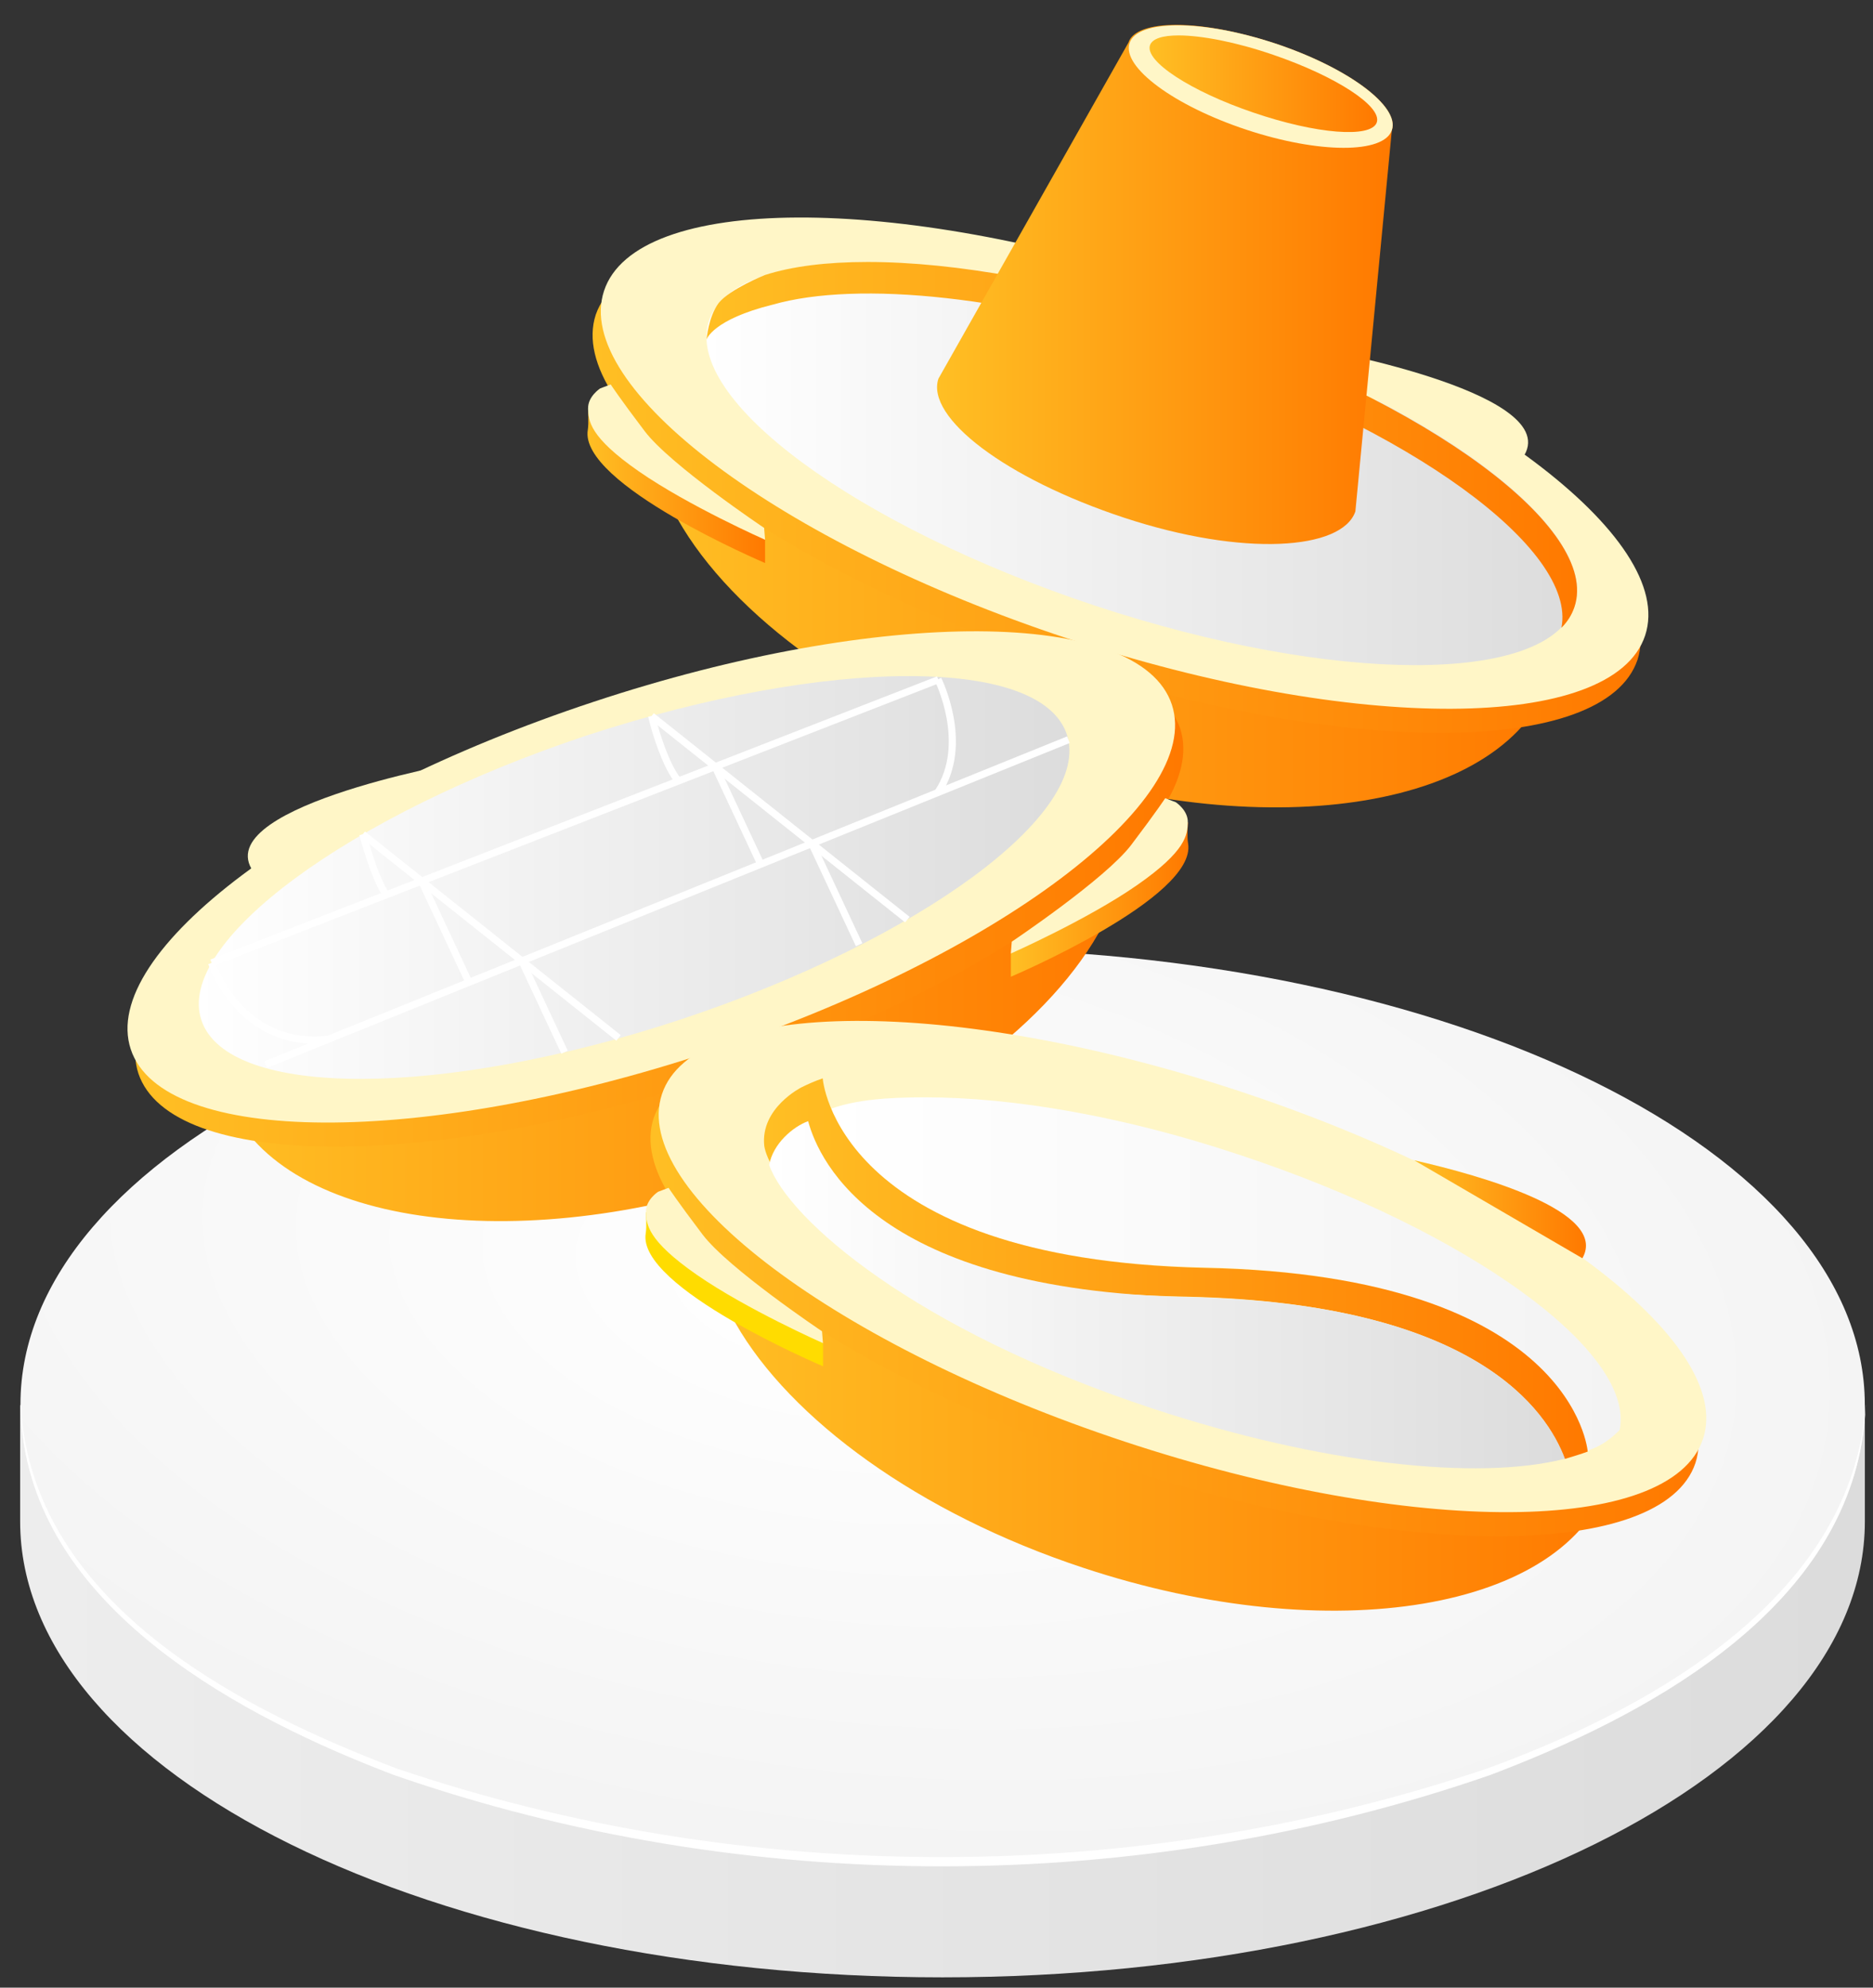 <?xml version="1.0" encoding="UTF-8" standalone="no"?>
<!DOCTYPE svg PUBLIC "-//W3C//DTD SVG 1.1//EN" "http://www.w3.org/Graphics/SVG/1.1/DTD/svg11.dtd">
<svg width="100%" height="100%" viewBox="0 0 66 70" version="1.1" xmlns="http://www.w3.org/2000/svg" xmlns:xlink="http://www.w3.org/1999/xlink" xml:space="preserve" xmlns:serif="http://www.serif.com/" style="fill-rule:evenodd;clip-rule:evenodd;stroke-miterlimit:10;">
    <rect x="0" y="0" width="66" height="70" fill="#333333" stroke="none"/>
    <g transform="matrix(1,0,0,1,-426.774,-535.487)">
        <g>
            <g transform="matrix(65.003,0,0,-65.003,427.484,595.049)">
                <path d="M0,0.155L0,0.092C0,-0.045 0.224,-0.155 0.5,-0.155C0.776,-0.155 1,-0.045 1,0.092L1,0.155L0,0.155Z" style="fill:url(#_Linear1);fill-rule:nonzero;"/>
            </g>
            <g transform="matrix(7.182,20.196,36.166,-1.77636e-14,452.434,582.462)">
                <path d="M0.123,-0.714C0.563,-0.802 0.919,-0.47 0.919,0.026C0.919,0.523 0.563,0.996 0.123,1.083C-0.316,1.17 -0.672,0.839 -0.672,0.342C-0.672,-0.154 -0.316,-0.627 0.123,-0.714Z" style="fill:url(#_Radial2);fill-rule:nonzero;"/>
            </g>
            <g transform="matrix(1,0,0,1,427.508,602.296)">
                <path d="M0,-17.343C0.012,-17.114 0.031,-16.888 0.058,-16.666C0.076,-16.509 0.098,-16.354 0.124,-16.201C1.16,-10.031 7.842,-6.577 13.245,-4.526C25.548,-0.354 39.401,-0.374 51.703,-4.538C57.129,-6.526 63.613,-10.07 64.831,-16.043C64.917,-16.465 64.976,-16.897 65.007,-17.343C64.992,-16.883 64.945,-16.437 64.871,-16.003C63.821,-9.883 57.175,-6.34 51.789,-4.301C39.435,-0.018 25.514,0 13.16,-4.293C7.787,-6.329 0.903,-10.018 0.081,-16.153C0.059,-16.317 0.042,-16.482 0.029,-16.649C0.011,-16.877 0.001,-17.108 0,-17.343" style="fill:white;fill-rule:nonzero;"/>
            </g>
            <g>
                <g transform="matrix(-0.724,0.69,0.69,0.724,474.626,550.316)">
                    <path d="M-3.161,4.961L-2.802,4.961L-0.551,-2.627L-0.752,-2.787C-0.752,-2.787 -6.188,4.654 -3.161,4.961" style="fill:rgb(255,246,199);fill-rule:nonzero;"/>
                </g>
                <g transform="matrix(32.034,0,0,-32.034,449.659,555.464)">
                    <path d="M0.008,0.206C-0.008,0.158 0.001,0.105 0.031,0.053C0.091,-0.053 0.232,-0.157 0.414,-0.217C0.686,-0.307 0.945,-0.264 0.992,-0.12C1.04,0.024 0.858,0.214 0.586,0.304C0.49,0.335 0.396,0.35 0.312,0.35C0.158,0.35 0.038,0.299 0.008,0.206Z" style="fill:url(#_Linear3);fill-rule:nonzero;"/>
                </g>
                <g transform="matrix(-3.299,5.315,5.315,3.299,452.011,550.072)">
                    <path d="M0.456,-0.568C0.743,-0.452 0.567,0.676 0.567,0.676L0.456,0.607L0.354,-0.63C0.354,-0.63 0.422,-0.582 0.456,-0.568Z" style="fill:url(#_Linear4);fill-rule:nonzero;"/>
                </g>
                <g transform="matrix(36.931,0,0,-36.931,447.656,553.514)">
                    <path d="M0.003,0.188C-0.027,0.096 0.17,-0.053 0.445,-0.144C0.719,-0.234 0.966,-0.233 0.997,-0.141C1.027,-0.049 0.83,0.1 0.555,0.19C0.419,0.235 0.29,0.258 0.191,0.258C0.089,0.258 0.019,0.234 0.003,0.188Z" style="fill:url(#_Linear5);fill-rule:nonzero;"/>
                </g>
                <g transform="matrix(-0.314,0.949,0.949,0.314,477.924,536.289)">
                    <path d="M18.351,-25.398C21.938,-25.397 24.848,-16.744 24.847,-6.069C24.847,4.606 21.938,13.259 18.351,13.259C14.763,13.259 11.855,4.605 11.855,-6.07C11.855,-16.744 14.764,-25.398 18.351,-25.398" style="fill:rgb(255,246,199);fill-rule:nonzero;"/>
                </g>
                <g transform="matrix(1,0,0,1,447.921,554.355)">
                    <path d="M0,-5.188L0.372,-5.329C0.372,-5.329 0.662,-4.881 1.568,-3.686C2.473,-2.49 5.779,-0.276 5.779,-0.276L5.812,0.141C5.812,0.141 3.121,-1.048 1.366,-2.266C-0.388,-3.484 -0.412,-4.055 -0.424,-4.479C-0.437,-4.904 0,-5.188 0,-5.188" style="fill:rgb(255,246,199);fill-rule:nonzero;"/>
                </g>
                <g transform="matrix(30.68,0,0,-30.68,451.668,552.519)">
                    <path d="M0.003,0.187C-0.027,0.097 0.172,-0.049 0.446,-0.14C0.721,-0.231 0.967,-0.231 0.997,-0.141C1.018,-0.078 0.926,0.014 0.773,0.094L0.322,0.243C0.272,0.25 0.226,0.254 0.185,0.254C0.086,0.254 0.018,0.232 0.003,0.187Z" style="fill:url(#_Linear6);fill-rule:nonzero;"/>
                </g>
                <g transform="matrix(30.676,0,0,-30.676,451.671,551.155)">
                    <path d="M0.067,0.195C0.067,0.195 0.027,0.179 0.014,0.163C0.002,0.147 0,0.121 0,0.121C0,0.121 0.007,0.144 0.076,0.161C0.174,0.189 0.353,0.171 0.545,0.107C0.808,0.02 1,-0.12 0.982,-0.21C0.989,-0.203 0.994,-0.195 0.997,-0.186C1.027,-0.096 0.828,0.05 0.554,0.141C0.416,0.187 0.285,0.21 0.185,0.21C0.138,0.21 0.098,0.205 0.067,0.195Z" style="fill:url(#_Linear7);fill-rule:nonzero;"/>
                </g>
                <g transform="matrix(16.058,0,0,-16.058,459.793,545.966)">
                    <path d="M0.42,0.559L0.003,-0.178C-0.025,-0.263 0.15,-0.397 0.411,-0.483C0.672,-0.569 0.889,-0.554 0.918,-0.469L0.998,0.367C1.016,0.42 0.9,0.505 0.74,0.558C0.66,0.584 0.584,0.598 0.525,0.598C0.468,0.598 0.428,0.585 0.42,0.559Z" style="fill:url(#_Linear8);fill-rule:nonzero;"/>
                </g>
                <g transform="matrix(-0.314,0.949,0.949,0.314,474.103,534.627)">
                    <path d="M4.625,-6.401C5.511,-6.401 6.228,-4.22 6.227,-1.529C6.228,1.161 5.51,3.342 4.625,3.342C3.74,3.342 3.023,1.161 3.023,-1.53C3.022,-4.22 3.74,-6.401 4.625,-6.401" style="fill:rgb(255,246,199);fill-rule:nonzero;"/>
                </g>
                <g transform="matrix(8.023,0,0,-8.023,467.281,538.66)">
                    <path d="M0.002,0.197C-0.022,0.127 0.182,-0.006 0.457,-0.099C0.732,-0.193 0.974,-0.212 0.998,-0.142C1.022,-0.071 0.818,0.061 0.543,0.155C0.38,0.211 0.228,0.24 0.127,0.24C0.058,0.24 0.012,0.226 0.002,0.197Z" style="fill:url(#_Linear9);fill-rule:nonzero;"/>
                </g>
                <g transform="matrix(0.722,0.692,0.692,-0.722,435.226,564.002)">
                    <path d="M1.993,-1.267L2.353,-1.267L4.587,6.326L4.387,6.485C4.387,6.485 -1.034,-0.967 1.993,-1.267" style="fill:rgb(255,246,199);fill-rule:nonzero;"/>
                </g>
                <g transform="matrix(32.034,0,0,-32.034,434.433,570.035)">
                    <path d="M0.414,0.304C0.142,0.214 -0.04,0.024 0.008,-0.12C0.055,-0.264 0.314,-0.307 0.586,-0.217C0.768,-0.157 0.909,-0.053 0.969,0.052C0.999,0.105 1.008,0.158 0.992,0.206C0.962,0.299 0.842,0.35 0.688,0.35C0.604,0.35 0.51,0.335 0.414,0.304Z" style="fill:url(#_Linear10);fill-rule:nonzero;"/>
                </g>
                <g transform="matrix(0,6.256,6.256,0,465.68,563.879)">
                    <path d="M0.829,-0.525L0.96,-0.525C0.96,-0.525 0.515,0.525 0.21,0.473C0.174,0.466 0.091,0.472 0.091,0.472L0.829,-0.525Z" style="fill:url(#_Linear11);fill-rule:nonzero;"/>
                </g>
                <g transform="matrix(36.931,0,0,-36.931,431.54,568.085)">
                    <path d="M0.445,0.19C0.17,0.1 -0.027,-0.049 0.003,-0.141C0.034,-0.233 0.281,-0.234 0.555,-0.144C0.83,-0.053 1.027,0.096 0.997,0.188C0.981,0.234 0.911,0.258 0.809,0.258C0.71,0.258 0.581,0.235 0.445,0.19Z" style="fill:url(#_Linear12);fill-rule:nonzero;"/>
                </g>
                <g transform="matrix(-0.314,-0.949,-0.949,0.314,438.202,550.861)">
                    <path d="M-18.351,-25.398C-21.938,-25.397 -24.848,-16.744 -24.847,-6.069C-24.847,4.606 -21.938,13.259 -18.351,13.259C-14.763,13.259 -11.855,4.605 -11.855,-6.07C-11.855,-16.744 -14.764,-25.397 -18.351,-25.398" style="fill:rgb(255,246,199);fill-rule:nonzero;"/>
                </g>
                <g transform="matrix(30.68,0,0,-30.68,433.779,567.09)">
                    <path d="M0.446,0.186C0.172,0.095 -0.027,-0.052 0.003,-0.141C0.033,-0.231 0.279,-0.231 0.554,-0.14C0.828,-0.049 1.027,0.097 0.997,0.187C0.982,0.232 0.914,0.254 0.815,0.254C0.715,0.254 0.584,0.231 0.446,0.186Z" style="fill:url(#_Linear13);fill-rule:nonzero;"/>
                </g>
                <g transform="matrix(1,0,0,1,468.205,568.927)">
                    <path d="M0,-5.188L-0.372,-5.329C-0.372,-5.329 -0.662,-4.882 -1.568,-3.686C-2.473,-2.49 -5.779,-0.276 -5.779,-0.276L-5.812,0.141C-5.812,0.141 -3.121,-1.048 -1.366,-2.266C0.388,-3.485 0.412,-4.054 0.424,-4.479C0.437,-4.904 0,-5.188 0,-5.188" style="fill:rgb(255,246,199);fill-rule:nonzero;"/>
                </g>
                <g transform="matrix(-0.932,0.363,0.363,0.932,436.92,573.71)">
                    <path d="M-26.536,-4.993L0.939,-4.993" style="fill:none;fill-rule:nonzero;stroke:white;stroke-width:0.25px;"/>
                </g>
                <g transform="matrix(0.927,-0.375,-0.375,-0.927,439.315,577.872)">
                    <path d="M-1.115,5.727L29.401,5.727" style="fill:none;fill-rule:nonzero;stroke:white;stroke-width:0.25px;"/>
                </g>
                <g transform="matrix(0.783,0.623,0.623,-0.783,452.947,558.677)">
                    <path d="M-1.251,-3.583L10.258,-3.583" style="fill:none;fill-rule:nonzero;stroke:white;stroke-width:0.25px;"/>
                </g>
                <g transform="matrix(-0.783,-0.623,-0.623,0.783,442.769,562.843)">
                    <path d="M-10.258,3.583L1.251,3.583" style="fill:none;fill-rule:nonzero;stroke:white;stroke-width:0.25px;"/>
                </g>
                <g transform="matrix(0.424,0.906,0.906,-0.424,443.724,566.784)">
                    <path d="M-1.134,-1.784L2.805,-1.784" style="fill:none;fill-rule:nonzero;stroke:white;stroke-width:0.25px;"/>
                </g>
                <g transform="matrix(0.424,0.906,0.906,-0.424,453.977,562.738)">
                    <path d="M-1.085,-1.707L2.684,-1.707" style="fill:none;fill-rule:nonzero;stroke:white;stroke-width:0.25px;"/>
                </g>
                <g transform="matrix(1,0,0,1,449.737,562.986)">
                    <path d="M0,-2.284C0,-2.284 0.136,-1.639 0.467,-0.841C0.716,-0.241 0.935,0 0.935,0" style="fill:none;fill-rule:nonzero;stroke:white;stroke-width:0.25px;"/>
                </g>
                <g transform="matrix(0.424,0.906,0.906,-0.424,457.474,565.46)">
                    <path d="M-1.134,-1.784L2.805,-1.784" style="fill:none;fill-rule:nonzero;stroke:white;stroke-width:0.25px;"/>
                </g>
                <g transform="matrix(0.424,0.906,0.906,-0.424,447.052,569.57)">
                    <path d="M-1.022,-1.608L2.528,-1.608" style="fill:none;fill-rule:nonzero;stroke:white;stroke-width:0.25px;"/>
                </g>
                <g transform="matrix(0.837,0.548,0.548,-0.837,435.394,568.522)">
                    <path d="M-0.492,-1.372C-0.492,-1.372 1.99,-3.359 4.417,-1.372" style="fill:none;fill-rule:nonzero;stroke:white;stroke-width:0.25px;"/>
                </g>
                <g transform="matrix(0,-1,-1,0,462.382,561.969)">
                    <path d="M-1.419,2.555C0.295,1.419 2.555,2.555 2.555,2.555" style="fill:none;fill-rule:nonzero;stroke:white;stroke-width:0.25px;"/>
                </g>
                <g transform="matrix(0.359,0.933,0.933,-0.359,440.8,565.165)">
                    <path d="M-0.723,-1.053C-0.723,-1.053 0.866,-1.227 1.532,-1.053" style="fill:none;fill-rule:nonzero;stroke:white;stroke-width:0.25px;"/>
                </g>
                <g transform="matrix(-0.722,0.692,0.692,0.722,476.667,578.616)">
                    <path d="M-3.155,4.961L-2.795,4.961L-0.561,-2.632L-0.761,-2.791C-0.761,-2.791 -6.182,4.661 -3.155,4.961" style="fill:rgb(255,246,199);fill-rule:nonzero;"/>
                </g>
                <g transform="matrix(32.034,0,0,-32.034,451.699,583.755)">
                    <path d="M0.008,0.206C-0.008,0.158 0.001,0.105 0.031,0.052C0.091,-0.053 0.232,-0.157 0.414,-0.217C0.686,-0.307 0.945,-0.264 0.992,-0.12C1.04,0.024 0.858,0.214 0.586,0.304C0.49,0.335 0.396,0.35 0.312,0.35C0.158,0.35 0.038,0.299 0.008,0.206Z" style="fill:url(#_Linear14);fill-rule:nonzero;"/>
                </g>
                <g transform="matrix(-0.527,0.85,0.85,0.527,455.723,579.415)">
                    <path d="M2.84,-5.527C2.626,-5.613 2.204,-5.913 2.204,-5.913L2.84,1.823L3.532,2.252C3.532,2.252 4.637,-4.799 2.84,-5.527" style="fill:rgb(255,220,0);fill-rule:nonzero;"/>
                </g>
                <g transform="matrix(36.931,0,0,-36.931,449.696,581.806)">
                    <path d="M0.003,0.188C-0.027,0.096 0.17,-0.053 0.445,-0.144C0.719,-0.234 0.966,-0.233 0.997,-0.141C1.027,-0.049 0.83,0.1 0.555,0.19C0.419,0.235 0.29,0.258 0.191,0.258C0.089,0.258 0.019,0.234 0.003,0.188Z" style="fill:url(#_Linear15);fill-rule:nonzero;"/>
                </g>
                <g transform="matrix(-0.314,0.949,0.949,0.314,479.964,564.582)">
                    <path d="M18.351,-25.398C21.938,-25.397 24.848,-16.744 24.847,-6.069C24.847,4.606 21.938,13.259 18.351,13.259C14.763,13.259 11.855,4.605 11.855,-6.07C11.855,-16.744 14.764,-25.397 18.351,-25.398" style="fill:rgb(255,246,199);fill-rule:nonzero;"/>
                </g>
                <g transform="matrix(1,0,0,1,449.961,582.648)">
                    <path d="M0,-5.188L0.372,-5.329C0.372,-5.329 0.662,-4.882 1.568,-3.686C2.473,-2.49 5.779,-0.276 5.779,-0.276L5.812,0.141C5.812,0.141 3.121,-1.048 1.366,-2.266C-0.388,-3.485 -0.412,-4.054 -0.424,-4.479C-0.437,-4.904 0,-5.188 0,-5.188" style="fill:rgb(255,246,199);fill-rule:nonzero;"/>
                </g>
                <g transform="matrix(1,0,0,1,470.442,582.237)">
                    <path d="M0,-6.084C-5.912,-8.039 -11.402,-8.59 -14.39,-7.74C-14.642,-8.356 -14.669,-8.765 -14.669,-8.765C-11.719,-9.731 -5.965,-9.182 0.257,-7.124C8.679,-4.339 14.767,0.155 13.855,2.914C13.765,3.185 13.61,3.429 13.397,3.647C13.935,0.876 8.061,-3.418 0,-6.084" style="fill:rgb(255,246,199);fill-rule:nonzero;"/>
                </g>
                <g transform="matrix(80.799,0,0,-80.799,456.052,580.354)">
                    <path d="M0,0.072C0.009,0.05 0.043,0.005 0.163,0.003C0.324,-0.001 0.33,-0.077 0.33,-0.077C0.336,-0.075 0.34,-0.072 0.344,-0.068C0.351,-0.034 0.278,0.019 0.178,0.052C0.127,0.069 0.079,0.077 0.041,0.077C0.025,0.077 0.011,0.076 0,0.072Z" style="fill:url(#_Linear16);fill-rule:nonzero;"/>
                </g>
                <g transform="matrix(29.015,0,0,-29.015,453.705,580.167)">
                    <path d="M0.045,0.22C0.045,0.22 -0.005,0.195 0,0.149C0.004,0.122 0.065,-0.025 0.514,-0.034C0.865,-0.042 0.951,-0.173 0.972,-0.231C0.982,-0.228 0.992,-0.225 1,-0.222C1,-0.222 0.984,-0.008 0.535,0.001C0.086,0.011 0.071,0.231 0.071,0.231C0.062,0.228 0.053,0.224 0.045,0.22Z" style="fill:url(#_Linear17);fill-rule:nonzero;"/>
                </g>
                <g transform="matrix(28.042,0,0,-28.042,453.877,581.533)">
                    <path d="M-0,0.179C0.024,0.111 0.182,-0.028 0.482,-0.127C0.694,-0.197 0.891,-0.218 1,-0.19C0.978,-0.131 0.889,0.006 0.526,0.013C0.137,0.022 0.063,0.182 0.049,0.234C0.03,0.227 0.005,0.206 -0,0.179Z" style="fill:url(#_Linear18);fill-rule:nonzero;"/>
                </g>
                <g transform="matrix(6.051,0,0,-6.051,476.609,578.075)">
                    <path d="M0.979,-0.285C1.134,-0.013 0.386,0.197 -0,0.285L0.979,-0.285Z" style="fill:url(#_Linear19);fill-rule:nonzero;"/>
                </g>
            </g>
        </g>
    </g>
    <defs>
        <linearGradient id="_Linear1" x1="0" y1="0" x2="1" y2="0" gradientUnits="userSpaceOnUse" gradientTransform="matrix(1,0,0,1,0,-1.86145e-06)"><stop offset="0" style="stop-color:rgb(237,237,237);stop-opacity:1"/><stop offset="1" style="stop-color:rgb(220,220,220);stop-opacity:1"/></linearGradient>
        <radialGradient id="_Radial2" cx="0" cy="0" r="1" gradientUnits="userSpaceOnUse" gradientTransform="matrix(0.271,0.963,0.963,-0.271,-0.088,0.116)"><stop offset="0" style="stop-color:white;stop-opacity:1"/><stop offset="0.02" style="stop-color:white;stop-opacity:1"/><stop offset="1" style="stop-color:rgb(244,244,244);stop-opacity:1"/></radialGradient>
        <linearGradient id="_Linear3" x1="0" y1="0" x2="1" y2="0" gradientUnits="userSpaceOnUse" gradientTransform="matrix(1,0,0,1,0,0.043)"><stop offset="0" style="stop-color:rgb(255,191,36);stop-opacity:1"/><stop offset="1" style="stop-color:rgb(255,121,0);stop-opacity:1"/></linearGradient>
        <linearGradient id="_Linear4" x1="0" y1="0" x2="1" y2="0" gradientUnits="userSpaceOnUse" gradientTransform="matrix(-0.527,0.85,-0.85,-0.527,0.725,-0.403)"><stop offset="0" style="stop-color:rgb(255,191,36);stop-opacity:1"/><stop offset="1" style="stop-color:rgb(255,121,0);stop-opacity:1"/></linearGradient>
        <linearGradient id="_Linear5" x1="0" y1="0" x2="1" y2="0" gradientUnits="userSpaceOnUse" gradientTransform="matrix(1,0,0,1,0,0.023)"><stop offset="0" style="stop-color:rgb(255,191,36);stop-opacity:1"/><stop offset="1" style="stop-color:rgb(255,121,0);stop-opacity:1"/></linearGradient>
        <linearGradient id="_Linear6" x1="0" y1="0" x2="1" y2="0" gradientUnits="userSpaceOnUse" gradientTransform="matrix(1,0,0,1,0,0.023)"><stop offset="0" style="stop-color:white;stop-opacity:1"/><stop offset="1" style="stop-color:rgb(220,220,220);stop-opacity:1"/></linearGradient>
        <linearGradient id="_Linear7" x1="0" y1="0" x2="1" y2="0" gradientUnits="userSpaceOnUse" gradientTransform="matrix(1,0,0,1,0,1.32414e-05)"><stop offset="0" style="stop-color:rgb(255,191,36);stop-opacity:1"/><stop offset="1" style="stop-color:rgb(255,121,0);stop-opacity:1"/></linearGradient>
        <linearGradient id="_Linear8" x1="0" y1="0" x2="1" y2="0" gradientUnits="userSpaceOnUse" gradientTransform="matrix(1,0,0,1,0,0.028)"><stop offset="0" style="stop-color:rgb(255,191,36);stop-opacity:1"/><stop offset="1" style="stop-color:rgb(255,121,0);stop-opacity:1"/></linearGradient>
        <linearGradient id="_Linear9" x1="0" y1="0" x2="1" y2="0" gradientUnits="userSpaceOnUse" gradientTransform="matrix(1,0,0,1,0,0.028)"><stop offset="0" style="stop-color:rgb(255,191,36);stop-opacity:1"/><stop offset="1" style="stop-color:rgb(255,121,0);stop-opacity:1"/></linearGradient>
        <linearGradient id="_Linear10" x1="0" y1="0" x2="1" y2="0" gradientUnits="userSpaceOnUse" gradientTransform="matrix(1,0,0,1,0,0.043)"><stop offset="0" style="stop-color:rgb(255,191,36);stop-opacity:1"/><stop offset="1" style="stop-color:rgb(255,121,0);stop-opacity:1"/></linearGradient>
        <linearGradient id="_Linear11" x1="0" y1="0" x2="1" y2="0" gradientUnits="userSpaceOnUse" gradientTransform="matrix(6.12323e-17,1,-1,6.12323e-17,0.525,-0.525)"><stop offset="0" style="stop-color:rgb(255,191,36);stop-opacity:1"/><stop offset="1" style="stop-color:rgb(255,121,0);stop-opacity:1"/></linearGradient>
        <linearGradient id="_Linear12" x1="0" y1="0" x2="1" y2="0" gradientUnits="userSpaceOnUse" gradientTransform="matrix(1,0,0,1,0,0.023)"><stop offset="0" style="stop-color:rgb(255,191,36);stop-opacity:1"/><stop offset="1" style="stop-color:rgb(255,121,0);stop-opacity:1"/></linearGradient>
        <linearGradient id="_Linear13" x1="0" y1="0" x2="1" y2="0" gradientUnits="userSpaceOnUse" gradientTransform="matrix(1,0,0,1,0,0.023)"><stop offset="0" style="stop-color:white;stop-opacity:1"/><stop offset="1" style="stop-color:rgb(220,220,220);stop-opacity:1"/></linearGradient>
        <linearGradient id="_Linear14" x1="0" y1="0" x2="1" y2="0" gradientUnits="userSpaceOnUse" gradientTransform="matrix(1,0,0,1,0,0.043)"><stop offset="0" style="stop-color:rgb(255,191,36);stop-opacity:1"/><stop offset="1" style="stop-color:rgb(255,121,0);stop-opacity:1"/></linearGradient>
        <linearGradient id="_Linear15" x1="0" y1="0" x2="1" y2="0" gradientUnits="userSpaceOnUse" gradientTransform="matrix(1,0,0,1,0,0.023)"><stop offset="0" style="stop-color:rgb(255,191,36);stop-opacity:1"/><stop offset="1" style="stop-color:rgb(255,121,0);stop-opacity:1"/></linearGradient>
        <linearGradient id="_Linear16" x1="0" y1="0" x2="1" y2="0" gradientUnits="userSpaceOnUse" gradientTransform="matrix(1,0,0,1,0,-9.65358e-08)"><stop offset="0" style="stop-color:white;stop-opacity:1"/><stop offset="1" style="stop-color:rgb(220,220,220);stop-opacity:1"/></linearGradient>
        <linearGradient id="_Linear17" x1="0" y1="0" x2="1" y2="0" gradientUnits="userSpaceOnUse" gradientTransform="matrix(1,0,0,1,0,1.6557e-05)"><stop offset="0" style="stop-color:rgb(255,191,36);stop-opacity:1"/><stop offset="1" style="stop-color:rgb(255,121,0);stop-opacity:1"/></linearGradient>
        <linearGradient id="_Linear18" x1="0" y1="0" x2="1" y2="0" gradientUnits="userSpaceOnUse" gradientTransform="matrix(1,0,0,1,0,0.016)"><stop offset="0" style="stop-color:white;stop-opacity:1"/><stop offset="1" style="stop-color:rgb(220,220,220);stop-opacity:1"/></linearGradient>
        <linearGradient id="_Linear19" x1="0" y1="0" x2="1" y2="0" gradientUnits="userSpaceOnUse" gradientTransform="matrix(1,0,0,1,0,0)"><stop offset="0" style="stop-color:rgb(255,191,36);stop-opacity:1"/><stop offset="1" style="stop-color:rgb(255,121,0);stop-opacity:1"/></linearGradient>
    </defs>
</svg>
